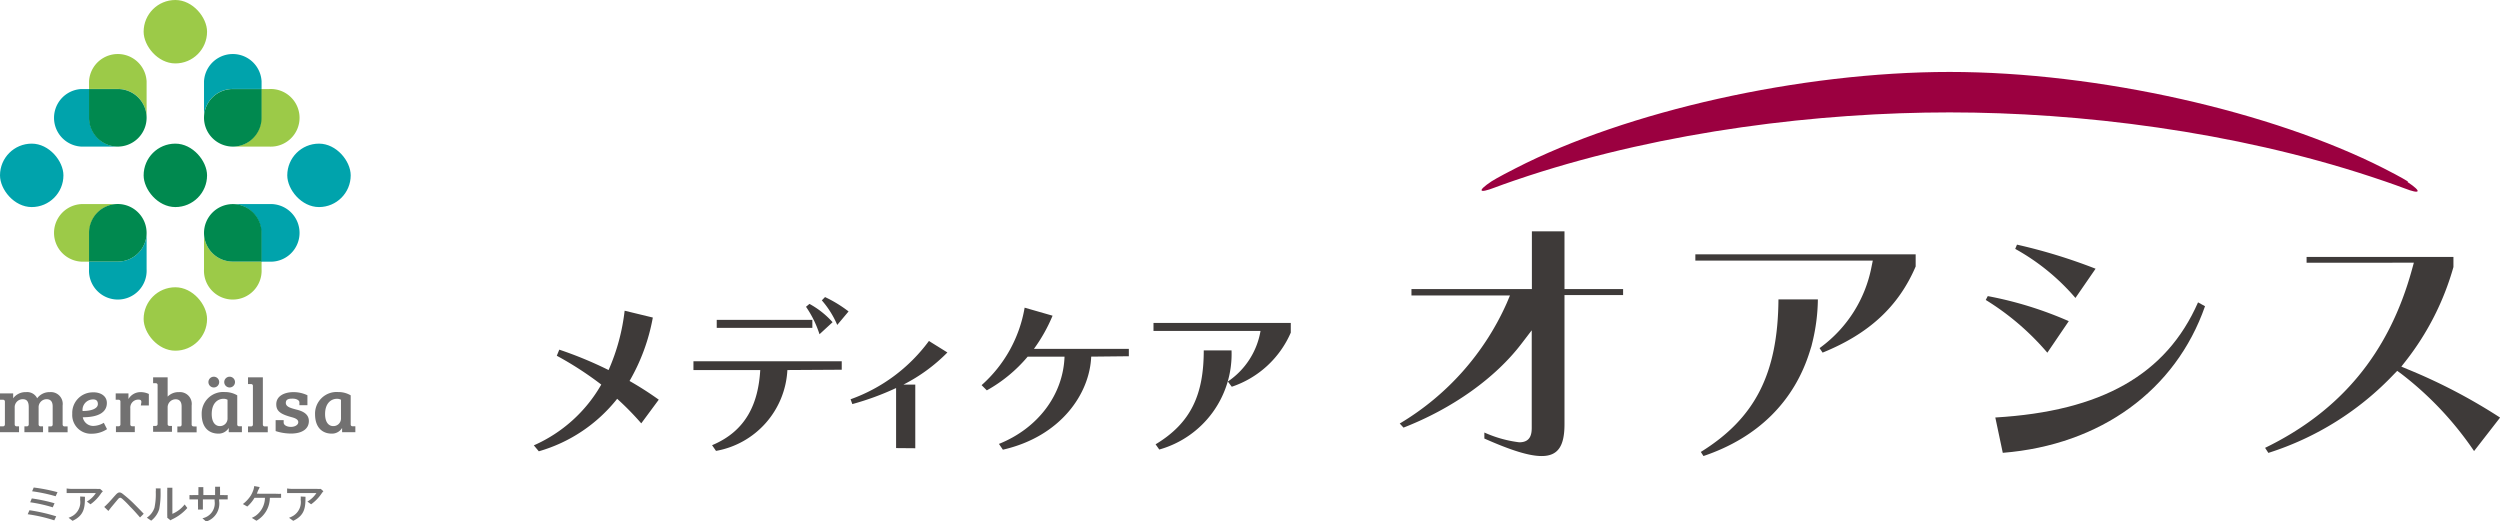 <svg xmlns="http://www.w3.org/2000/svg" viewBox="0 0 311.38 64.92"><defs><style>.cls-1{fill:#9b0040;}.cls-2{fill:#3e3a39;}.cls-3{fill:#727171;}.cls-4{fill:#00a3ac;}.cls-5{fill:#00894f;}.cls-6{fill:#9cca48;}</style></defs><g id="レイヤー_2" data-name="レイヤー 2"><g id="objct"><path class="cls-1" d="M299.89,22.59s-.66-.44-3-1.63c-13.79-7-35.46-12-54.06-12s-40.27,4.91-54.06,12c-2.34,1.19-3,1.63-3,1.63-1.8,1.2-1.62,1.55.4.77,0,0,1.51-.58,4.19-1.46C207.51,16.3,226.62,14,242.83,14s35.32,2.35,52.47,8c2.68.88,4.19,1.46,4.19,1.46,2,.78,2.2.43.4-.77"/><path class="cls-2" d="M192,56.8c-1.53,0-3.79-.7-7.12-2.18v-.75a15,15,0,0,0,4.35,1.22c1.39,0,1.55-1,1.55-1.8V41.14l-1.24,1.62c-3.27,4.31-8.62,8.12-14.73,10.5l-.47-.51a33.13,33.13,0,0,0,13.33-15l.4-.95H175.8V36h15V28.81h4.06V36h7.3v.75h-7.3V52.85c0,2.77-.85,3.95-2.84,3.95"/><path class="cls-2" d="M211.84,56.29c6.77-4.2,9.6-9.76,9.67-19h4.91a23.5,23.5,0,0,1-.66,5.25l-.14.57-.17.54c-1.93,6.33-6.51,10.87-13.28,13.15Zm14.79-12.93.2-.15a16.24,16.24,0,0,0,6.26-9.92l.17-.83h-22.1v-.78H238.6l0,1.51c-2.14,5-5.83,8.39-11.59,10.73Z"/><path class="cls-2" d="M258.5,37.11A27.28,27.28,0,0,0,251,31l.22-.53a68,68,0,0,1,9.79,3Z"/><path class="cls-2" d="M248.52,52c13.26-.78,21.3-5.35,25.25-14.34l.87.48c-3.66,10.47-13,17.28-25.19,18.26Z"/><path class="cls-2" d="M255,43.93a32.33,32.33,0,0,0-7.67-6.57l.25-.48A46.34,46.34,0,0,1,257.67,40Z"/><path class="cls-2" d="M282.12,55.78c9.47-4.6,15.45-11.86,18.29-22.19l.24-.87H287.29V32h18.29v1.26a33.85,33.85,0,0,1-5.93,11.69l-.56.71.83.35a69.28,69.28,0,0,1,11.47,6l-3.24,4.17a41.32,41.32,0,0,0-9.09-9.64l-.48-.35-.42.43a36.91,36.91,0,0,1-15.63,9.79Z"/><path class="cls-2" d="M79.87,52.73a35.61,35.61,0,0,0-3-3.06,19.19,19.19,0,0,1-9.76,6.54l-.62-.74a18.05,18.05,0,0,0,8.4-7.57,42,42,0,0,0-5.54-3.59l.31-.76a48.83,48.83,0,0,1,6.14,2.54,25.46,25.46,0,0,0,2-7.39l3.51.85a24.37,24.37,0,0,1-2.9,7.9,41.36,41.36,0,0,1,3.64,2.33Z"/><path class="cls-2" d="M98.07,46.09a10.79,10.79,0,0,1-8.89,10.07l-.49-.71c4.33-1.81,5.76-5.31,6-9.36H86.37V45h18.47v1.05Zm-8.8-5.25v-1h11.91v1Zm12.8.79a13,13,0,0,0-1.68-3.42l.43-.36a10.79,10.79,0,0,1,2.88,2.28Zm2.21-1.16a11.58,11.58,0,0,0-1.92-3.06l.4-.41a15.81,15.81,0,0,1,2.93,1.79Z"/><path class="cls-2" d="M111.61,55.81V48.33a34.49,34.49,0,0,1-5.45,2l-.22-.6a20.8,20.8,0,0,0,9.76-7.26L118,43.9a21.09,21.09,0,0,1-5.47,4H114v7.93Z"/><path class="cls-2" d="M135.91,44.42c-.18,4.6-3.77,9.94-11,11.59l-.49-.72c4.8-1.92,8-6.07,8.17-10.87H128a18.19,18.19,0,0,1-5.09,4.2l-.65-.65a16.6,16.6,0,0,0,5.36-9.65l3.48,1a19.94,19.94,0,0,1-2.32,4.13h11.82v.92Z"/><path class="cls-2" d="M152.93,47.52a9.53,9.53,0,0,0,4.07-6.3H143.67v-1h17.1l0,1.21a12.25,12.25,0,0,1-7.35,6.74Zm-9,7.82c4.42-2.66,6-6.21,6-11.7h3.46a12.35,12.35,0,0,1-9,12.35Z"/><path class="cls-3" d="M32.74,52.88a.22.22,0,0,0,.2.23l.41,0v.73H30.89v-.73l.42,0a.22.22,0,0,0,.19-.23V48.06a.21.21,0,0,0-.19-.22l-.42,0V47h1.85Z"/><path class="cls-3" d="M27.3,47.59a.67.67,0,1,0-.67.67A.67.67,0,0,0,27.3,47.59Z"/><path class="cls-3" d="M29.27,47.59a.67.67,0,1,0-.67.67A.67.67,0,0,0,29.27,47.59Z"/><path class="cls-3" d="M13.31,50.19c0,1.09-.93,1.78-3,1.78a1.32,1.32,0,0,0,1.34,1.08,2.68,2.68,0,0,0,1.28-.39l.4.79a3.41,3.41,0,0,1-1.86.57A2.33,2.33,0,0,1,9,51.54a2.56,2.56,0,0,1,2.44-2.67C12.43,48.8,13.31,49.26,13.31,50.19Zm-3,1c1.15,0,1.88-.33,1.88-.86s-.36-.62-.77-.57A1.31,1.31,0,0,0,10.28,51.16Z"/><path class="cls-3" d="M39.24,51.57a2.69,2.69,0,0,1,2.89-2.74,3,3,0,0,1,1.55.41v3.64a.21.21,0,0,0,.19.21l.39,0v.74H42.61V53.3h0a1.47,1.47,0,0,1-1.31.71C40.25,54,39.24,53.36,39.24,51.57Zm3.23.6V49.79a1,1,0,0,0-.5-.12c-.71,0-1.48.53-1.48,1.9,0,1.09.5,1.5,1,1.5A.94.94,0,0,0,42.47,52.17Z"/><path class="cls-3" d="M25.12,51.57A2.68,2.68,0,0,1,28,48.83a3,3,0,0,1,1.55.41v3.64a.21.21,0,0,0,.19.21l.39,0v.74H28.49V53.3h0a1.47,1.47,0,0,1-1.3.71C26.12,54,25.12,53.36,25.12,51.57Zm3.22.6V49.79a1,1,0,0,0-.5-.12c-.71,0-1.47.53-1.47,1.9,0,1.09.5,1.5,1,1.5A.94.94,0,0,0,28.34,52.17Z"/><path class="cls-3" d="M8,53.11a.23.23,0,0,1-.2-.23V50.51a1.47,1.47,0,0,0-1.57-1.67,1.89,1.89,0,0,0-1.6.77,1.38,1.38,0,0,0-1.38-.77,1.91,1.91,0,0,0-1.61.77V49H0v.79l.41,0a.22.22,0,0,1,.2.22v2.86a.23.23,0,0,1-.2.23l-.41,0v.73H2.37v-.73l-.34,0a.23.23,0,0,1-.2-.23V50.79a1,1,0,0,1,1-1.07c.47,0,.75.24.75,1v2.15a.23.23,0,0,1-.2.23l-.34,0v.73H5.36v-.73l-.35,0a.23.23,0,0,1-.2-.23V50.79a1,1,0,0,1,1-1.07c.41,0,.75.22.75.9v2.26a.22.22,0,0,1-.2.23l-.34,0v.73H8.42v-.73Z"/><path class="cls-3" d="M17.54,50.5h1V49.07a2.39,2.39,0,0,0-1-.23A1.74,1.74,0,0,0,16,49.7V49H14.41v.79l.37,0A.21.21,0,0,1,15,50v2.86a.22.22,0,0,1-.19.23l-.37,0v.73h2.35v-.73l-.36,0a.22.22,0,0,1-.2-.23v-2a1,1,0,0,1,1-1.09c.25,0,.38.07.38.31Z"/><path class="cls-3" d="M24.07,53.11a.23.23,0,0,1-.2-.23V50.51a1.47,1.47,0,0,0-1.57-1.67,1.89,1.89,0,0,0-1.42.56V47H19.07v.73l.36,0a.21.21,0,0,1,.2.22v4.87a.23.23,0,0,1-.2.23l-.36,0v.73h2.35v-.73l-.35,0a.22.22,0,0,1-.19-.23V50.73a1,1,0,0,1,1-1c.4,0,.74.22.74.9v2.26a.22.22,0,0,1-.19.23l-.34,0v.73h2.4v-.73Z"/><path class="cls-3" d="M36.86,51c-.62-.17-1.26-.32-1.26-.82s.44-.53.86-.53.83.18.83.47v.35h1V49.23a4,4,0,0,0-1.73-.39c-1.12,0-2.15.47-2.15,1.51,0,.85.52,1.23,1.88,1.6.41.11.86.26.86.63s-.46.59-.91.59-.91-.19-.91-.54v-.3h-1v1.36a6.21,6.21,0,0,0,1.92.31c1.34,0,2.22-.55,2.22-1.56S37.44,51.14,36.86,51Z"/><rect class="cls-4" y="17.89" width="7.9" height="7.9" rx="3.95"/><rect class="cls-5" x="17.89" y="17.89" width="7.9" height="7.9" rx="3.95"/><rect class="cls-4" x="35.78" y="17.89" width="7.9" height="7.9" rx="3.95"/><rect class="cls-6" x="17.89" y="35.78" width="7.9" height="7.9" rx="3.95"/><rect class="cls-6" x="17.89" width="7.9" height="7.9" rx="3.95"/><path class="cls-6" d="M18.26,14.67V10.13a3.59,3.59,0,0,0-7.17,0h0v.95h3.58a3.58,3.58,0,0,1,3.59,3.58h0"/><path class="cls-4" d="M14.67,18.26H10.13a3.59,3.59,0,0,1,0-7.17h1v3.58a3.58,3.58,0,0,0,3.58,3.59h0"/><path class="cls-5" d="M14.67,18.26h0a3.58,3.58,0,0,1-3.58-3.59V11.09h3.58a3.58,3.58,0,0,1,3.59,3.58h0A3.6,3.6,0,0,1,14.67,18.26Z"/><path class="cls-6" d="M29,18.26h4.53a3.59,3.59,0,1,0,0-7.17h-1v3.58A3.58,3.58,0,0,1,29,18.26h0"/><path class="cls-4" d="M25.41,14.67V10.13a3.59,3.59,0,0,1,7.17,0h0v.95H29a3.58,3.58,0,0,0-3.59,3.58h0"/><path class="cls-5" d="M25.41,14.67h0A3.58,3.58,0,0,1,29,11.09h3.58v3.58A3.58,3.58,0,0,1,29,18.26h0A3.6,3.6,0,0,1,25.41,14.67Z"/><path class="cls-6" d="M25.41,29v4.53a3.59,3.59,0,1,0,7.17,0h0v-.95H29A3.58,3.58,0,0,1,25.41,29h0"/><path class="cls-4" d="M29,25.42h4.53a3.59,3.59,0,1,1,0,7.17h-1V29A3.58,3.58,0,0,0,29,25.42h0"/><path class="cls-5" d="M29,25.42h0A3.58,3.58,0,0,1,32.58,29v3.58H29A3.58,3.58,0,0,1,25.41,29h0A3.6,3.6,0,0,1,29,25.42Z"/><path class="cls-6" d="M14.67,25.42H10.13a3.59,3.59,0,0,0,0,7.17h1V29a3.58,3.58,0,0,1,3.58-3.59h0"/><path class="cls-4" d="M18.26,29v4.53a3.59,3.59,0,1,1-7.17,0h0v-.95h3.58A3.58,3.58,0,0,0,18.26,29h0"/><path class="cls-5" d="M18.26,29h0a3.58,3.58,0,0,1-3.59,3.58H11.09V29a3.58,3.58,0,0,1,3.58-3.59h0A3.6,3.6,0,0,1,18.26,29Z"/><path class="cls-3" d="M7,64.31l-.24.5a19.32,19.32,0,0,0-3.31-.76l.22-.5A22,22,0,0,1,7,64.31Zm-.21-1.62-.22.5a18.18,18.18,0,0,0-2.81-.63l.2-.48A20.84,20.84,0,0,1,6.82,62.69Zm.37-1.38-.23.5A19.82,19.82,0,0,0,4,61.19l.2-.47A21.39,21.39,0,0,1,7.19,61.31Z"/><path class="cls-3" d="M12.81,61.19l-.19.21a5.15,5.15,0,0,1-1.35,1.41l-.45-.34a3.29,3.29,0,0,0,1.12-1.06h-3l-.64,0v-.57a4.48,4.48,0,0,0,.64.05H12a2.19,2.19,0,0,0,.46,0Zm-2.23.68c0,1.33-.08,2.31-1.54,3l-.5-.38a3.12,3.12,0,0,0,.53-.25,2,2,0,0,0,.91-2,1.84,1.84,0,0,0,0-.4Z"/><path class="cls-3" d="M13.34,62.8c.26-.24.72-.79,1.08-1.18s.57-.37,1,0a15.37,15.37,0,0,1,1.14,1c.37.37.94.94,1.34,1.37l-.46.46c-.38-.44-.87-1-1.22-1.33a12.16,12.16,0,0,0-1-1c-.22-.17-.3-.16-.48,0l-.91,1.09-.33.43-.52-.5A4.25,4.25,0,0,0,13.34,62.8Z"/><path class="cls-3" d="M18.29,64.48a2.43,2.43,0,0,0,.95-1.24,8.2,8.2,0,0,0,.16-2,1.62,1.62,0,0,0,0-.41H20s0,.23,0,.41a10.31,10.31,0,0,1-.17,2.18,2.91,2.91,0,0,1-1,1.43Zm2.54,0a1.55,1.55,0,0,0,0-.32v-3a2.9,2.9,0,0,0,0-.41h.64s0,.2,0,.41V64A3.88,3.88,0,0,0,23,62.83l.33.44a5.71,5.71,0,0,1-1.88,1.41,1.28,1.28,0,0,0-.21.13Z"/><path class="cls-3" d="M27.81,61.66a3.45,3.45,0,0,0,.55,0v.54H27.29v.17a2.34,2.34,0,0,1-1.61,2.59l-.47-.41a1.9,1.9,0,0,0,1.52-2.15v-.2H25.27v.76c0,.21,0,.43,0,.5h-.61a4.36,4.36,0,0,0,0-.5v-.76H23.6v-.54a5.28,5.28,0,0,0,.57,0h.54v-.59a2.83,2.83,0,0,0,0-.4h.62a2.57,2.57,0,0,0,0,.4v.59h1.46v-.59a3.48,3.48,0,0,0,0-.45h.62a3.48,3.48,0,0,0,0,.45v.59Z"/><path class="cls-3" d="M34.47,61.5a3.51,3.51,0,0,0,.54,0V62h-1.4a3.31,3.31,0,0,1-1.67,2.86l-.58-.36a2.71,2.71,0,0,0,.48-.26A2.8,2.8,0,0,0,33,62H31.7a4.37,4.37,0,0,1-.9,1.09l-.55-.31a4.2,4.2,0,0,0,1-1.08,3.85,3.85,0,0,0,.32-.71,2.11,2.11,0,0,0,.09-.45l.67.12c0,.12-.11.28-.16.38s-.11.29-.18.45Z"/><path class="cls-3" d="M40.28,61.19a1.81,1.81,0,0,0-.18.21,5.31,5.31,0,0,1-1.35,1.41l-.46-.34a3.29,3.29,0,0,0,1.12-1.06h-3c-.22,0-.41,0-.65,0v-.57a4.51,4.51,0,0,0,.65.05h3.08a2.13,2.13,0,0,0,.46,0Zm-2.23.68c0,1.33-.08,2.31-1.53,3L36,64.49a3.12,3.12,0,0,0,.53-.25,2,2,0,0,0,.92-2,1.87,1.87,0,0,0,0-.4Z"/></g></g></svg>